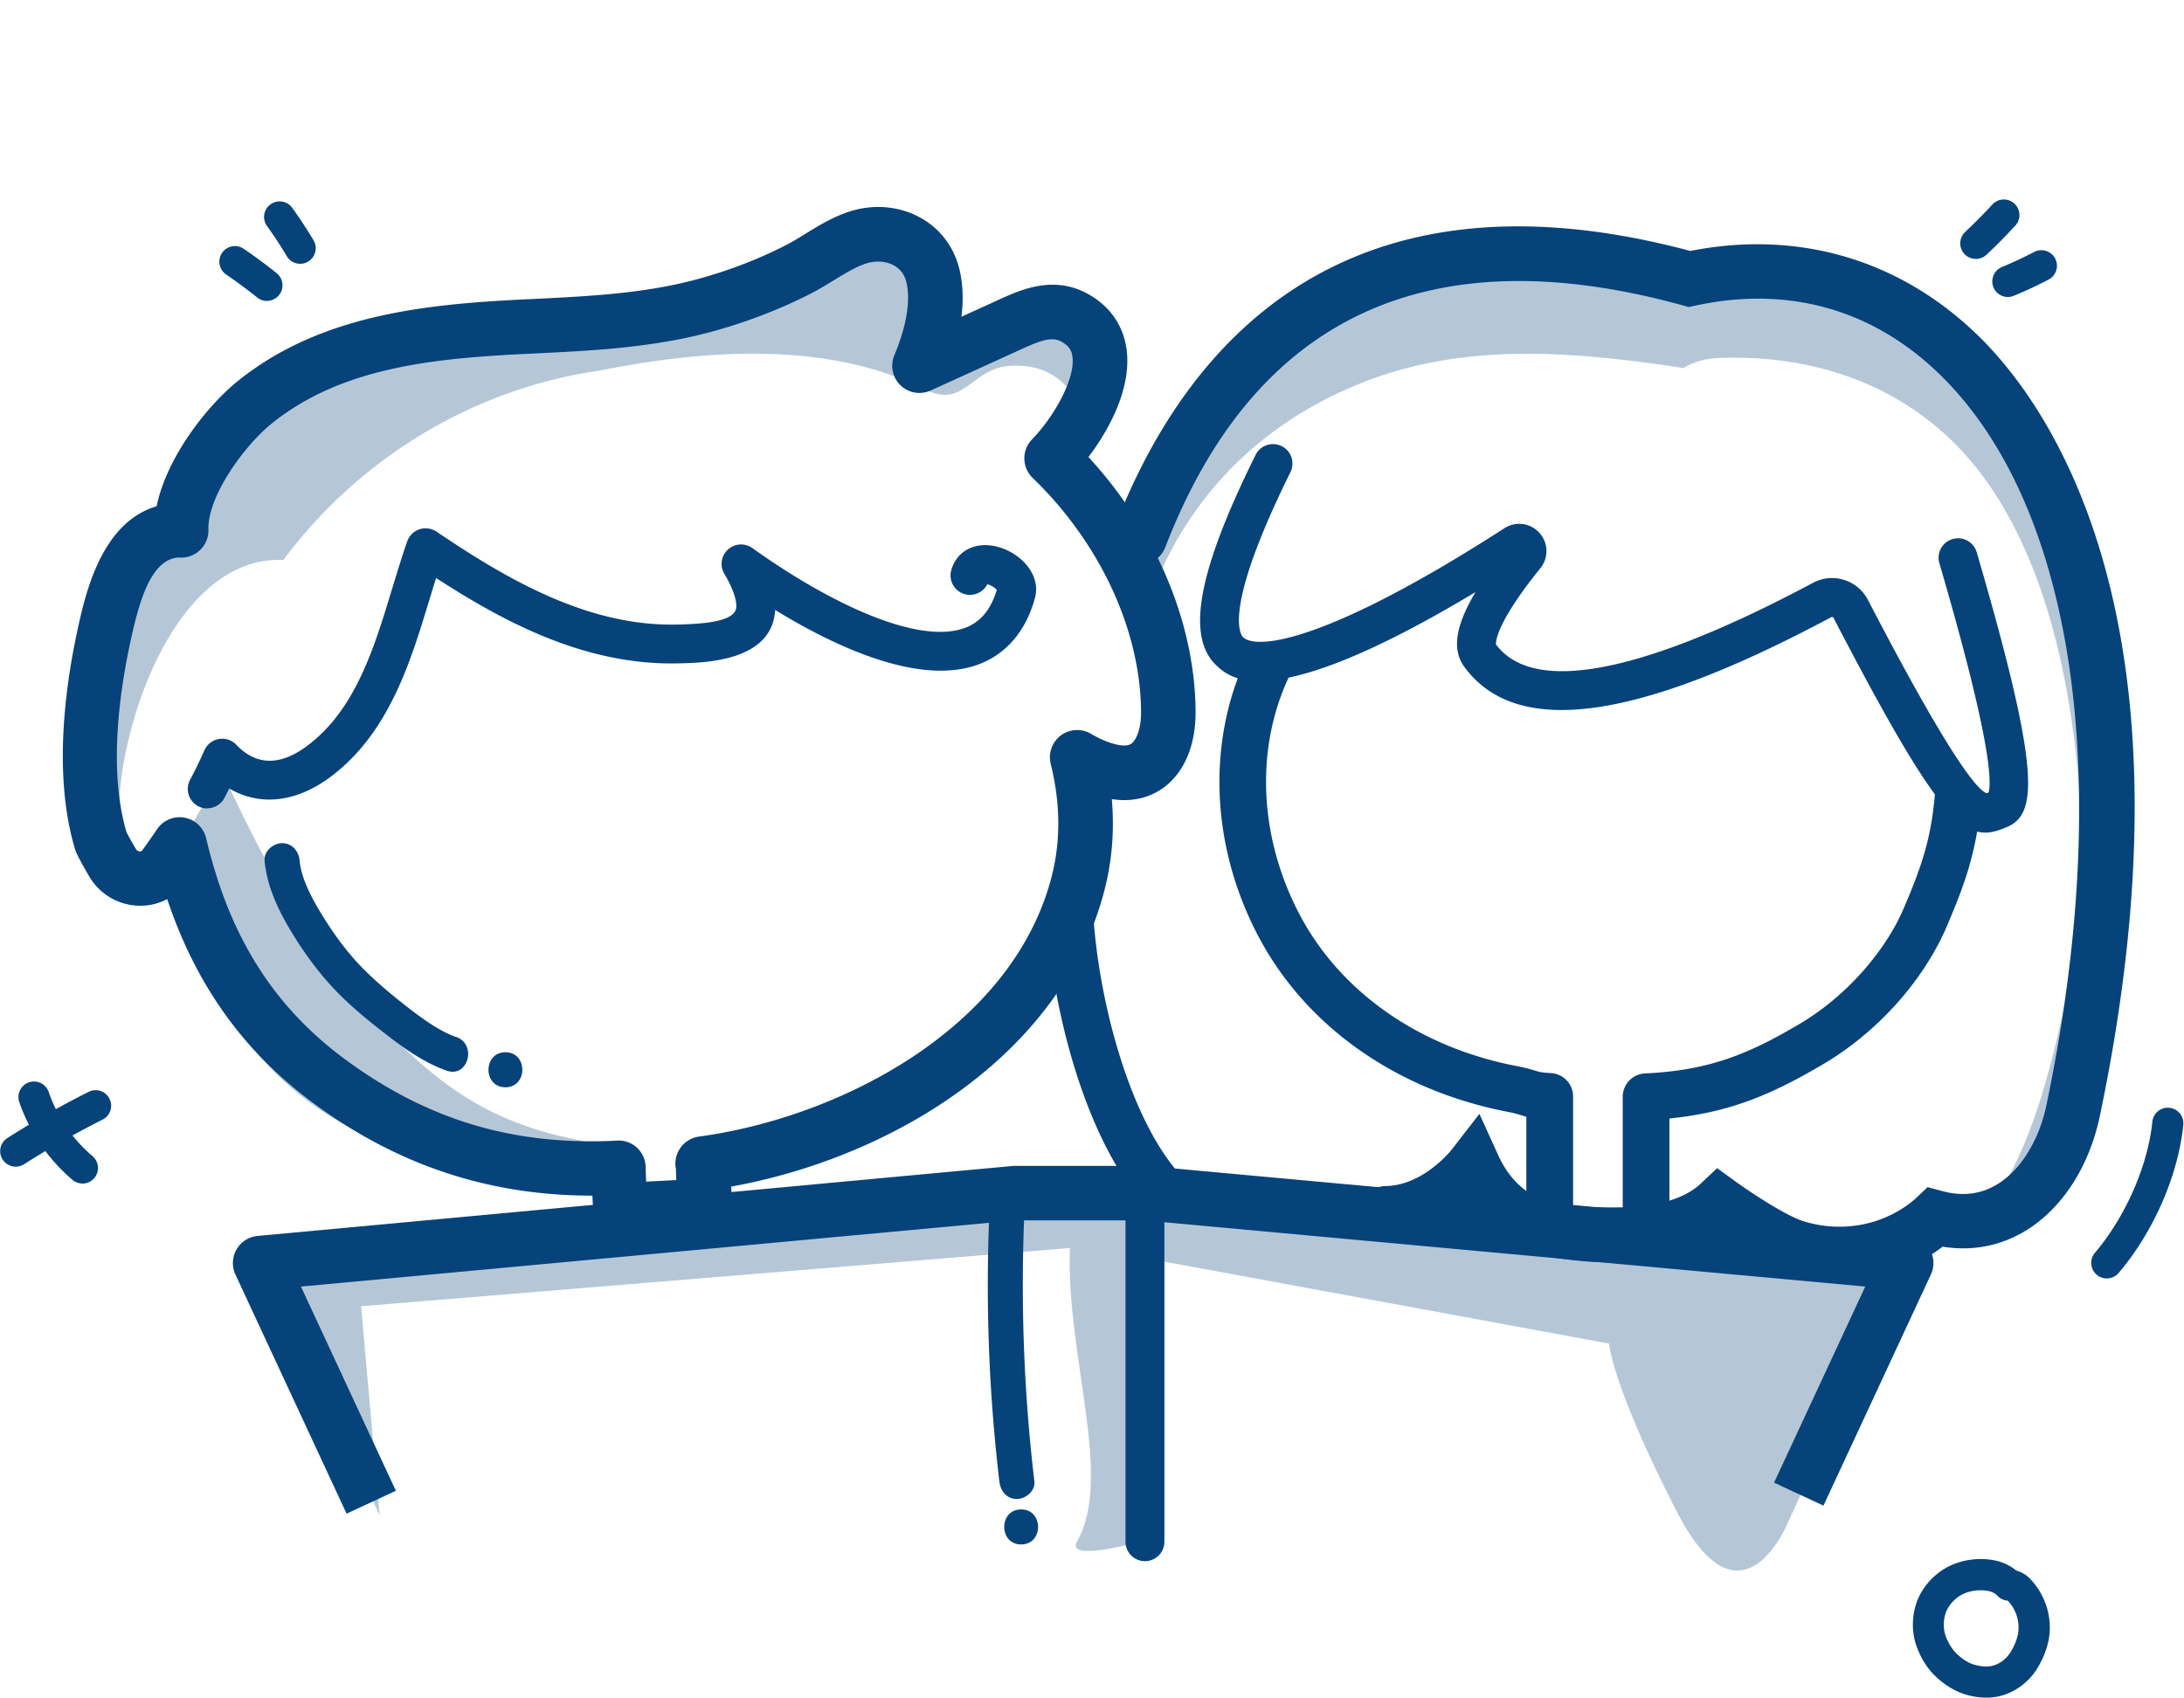 <?xml version="1.0" encoding="UTF-8"?>
<svg xmlns="http://www.w3.org/2000/svg" id="a" viewBox="0 0 280.71 218.23">
  <defs>
    <style>.b{fill:#06437a}.c{opacity:.3}</style>
  </defs>
  <g class="c">
    <path class="b" d="M73.98 146.46c-12.79-2.48-19.7-8.72-28.12-18.08s-16.81-28.1-16.81-28.1-7.22 5.91-5.49 14.31c9.73 47.11 63.59 34.43 50.42 31.87Z"></path>
  </g>
  <g class="c">
    <path class="b" d="m244.35 163.81-14.45 31.7s-5.99 15.14-14.39-1.2c-8.39-16.34-8.69-21.59-8.69-21.59l-60.3-11.11v36.58s-9.62 2.67-8.1 0c4.72-8.29-1.4-23.69-.91-37.76l-91.1 7.49 2.39 26.84-14.51-30.54 104.55-11.68 1.63-.18 5.02.55 98.86 10.9Z"></path>
  </g>
  <g class="c">
    <path class="b" d="m145.49 152.91-5.02-.55-1.63.18c1.3-1.59 4.87-.37 6.65.37Z"></path>
  </g>
  <g class="c">
    <path class="b" d="M217.16 36.23c-39.37-10.83-60.46 6.84-70.65 33.23l2.02 5.55c5-12.14 14.34-21.05 26.81-25.92 12.78-4.99 26.21-3.94 39.48-2.02.51.07 1.02.15 1.54.24 1.2-.73 2.65-1.2 4.36-1.28 13.56-.6 26.16 4.27 34.29 15.39 8.34 11.41 11.38 27.56 12.34 41.36.85 12.35-1.16 25.12-4.62 36.99-1.83 6.29-4.45 12.43-8.39 17.38 6.17-1.06 10.65-6.92 12.14-14.06 15.43-73.78-12.79-114.76-49.32-106.85Z"></path>
  </g>
  <g class="c">
    <path class="b" d="M130.69 47.01c4.54 0 7.28 2.78 8.24 6.15 9.58-19.46-11.23-12.92-20.75-6.88 8.81-27.28-14.05-12.79-27.1-7.9-23.13 5.97-61.82-2.62-67.77 29.05-13.8-1.06-16.43 54.12-2.53 43.57-11.3 8.57-4.8-39.97 15.63-39.01 9.75-13.07 24.36-22.02 40.68-24.36 13.37-2.66 29.18-3.88 41.78 2.42 5.38 2.71 5.91-3.23 11.82-3.05Z"></path>
  </g>
  <path class="b" d="M146.54 154.23c-7.44-8.93-11.46-25.46-12.05-37.03l5.99-.31c.56 10.95 4.4 25.98 10.67 33.5l-4.61 3.84ZM255.16 107.03c-3.83 0-7.84-5.17-19.5-27.61a.203.203 0 0 0-.13-.1c-.07-.02-.12 0-.13 0-25.1 13.43-40.54 15.52-47.2 6.39-1.59-2.18-1.15-5.24 1.45-9.6-26.23 15.78-31.4 11.15-33.18 9.55-4.09-3.67-2.58-12.05 4.91-27.18a2.498 2.498 0 0 1 3.35-1.13c1.24.61 1.74 2.11 1.13 3.35-8.88 17.95-6.37 20.95-6.06 21.24 1.83 1.64 10.96.53 33.57-14.04 1.45-.93 3.34-.68 4.49.6a3.49 3.49 0 0 1 .12 4.55c-5.72 7.08-5.73 9.47-5.7 9.8 6.12 8.18 25.52.21 40.75-7.93 1.23-.65 2.63-.79 3.97-.38 1.34.42 2.44 1.33 3.08 2.57 10.16 19.56 13.91 24.34 15.25 24.86.06-.02.16-.05.26-.09.46-1.61.05-7.68-6.32-29.48-.39-1.33.37-2.71 1.7-3.1 1.33-.39 2.71.37 3.1 1.7 8.24 28.2 7.84 33.7 3.83 35.34l-.15.06c-.92.38-1.76.64-2.61.64Zm.87-5.32Z"></path>
  <path class="b" d="M79.74 159.08c-1.84 0-3.38-1.44-3.49-3.3-.04-.74-.08-1.42-.11-2.08h-.01c-13.35 0-25.16-3.94-36.02-12.01-8.82-6.55-14.95-15.13-18.62-26.11-1.19.63-2.54.93-3.93.84a7.596 7.596 0 0 1-6.07-3.72c-1.58-2.68-1.76-3.27-1.84-3.52-2.75-9.15-1.39-20.2.24-27.86 1.02-4.75 3.02-14.1 10.24-16.24 1.3-6.31 6.48-12.9 10.38-16.05 10.66-8.62 24.26-9.94 37.26-10.56l.61-.03c7.6-.37 14.77-.72 21.76-2.69 3.9-1.1 7.59-2.54 10.96-4.28.78-.4 1.58-.9 2.43-1.42 1.59-.98 3.24-1.99 5.17-2.69 3.25-1.19 6.75-.96 9.61.63 2.66 1.48 4.47 3.98 5.1 7.03.36 1.76.42 3.66.16 5.7 1.22-.55 2.43-1.11 3.65-1.66l.78-.36c3.25-1.5 7.7-3.55 12.4-.58 2.54 1.61 4.07 4.02 4.42 6.96.58 4.87-2.23 10.12-4.92 13.67 3.37 3.66 6.28 7.82 8.5 12.16 3.4 6.64 5.22 13.73 5.27 20.52.03 4.22-1.35 7.64-3.86 9.63-1.36 1.07-3.61 2.17-6.91 1.67.37 4.2 0 8.33-1.1 12.3-2.78 10.15-9.63 19.21-19.81 26.19-8.07 5.53-17.91 9.49-28.01 11.32.02.35.04.72.06 1.12l.06 1.17a3.5 3.5 0 0 1-3.31 3.68l-10.86.56h-.18Zm-.24-12.47c.88 0 1.74.33 2.38.94.69.65 1.09 1.54 1.11 2.49.01.64.03 1.26.06 1.86l3.87-.2c-.02-.43-.03-.89-.04-1.41a3.48 3.48 0 0 1 .48-2.59c.55-.87 1.46-1.45 2.48-1.59 18.1-2.46 39.96-13.81 45.2-32.94.99-3.58 1.23-7.33.73-11.16-.17-1.29-.41-2.57-.72-3.81-.34-1.37.17-2.81 1.3-3.66 1.13-.84 2.66-.93 3.87-.21.31.18.63.36.96.52.79.39 1.55.68 2.29.85.92.22 1.59.18 1.99-.14.56-.45 1.22-1.78 1.2-4.08-.04-5.7-1.6-11.71-4.51-17.38-2.36-4.63-5.62-9-9.42-12.66a3.48 3.48 0 0 1-1.07-2.46c-.02-.93.34-1.83.99-2.5 2.77-2.85 5.54-7.7 5.2-10.57-.1-.85-.45-1.39-1.22-1.87-1.34-.85-2.71-.37-5.72 1.02l-.82.37c-3.48 1.59-6.97 3.18-10.47 4.77-1.31.59-2.85.33-3.88-.67-1.03-1-1.35-2.53-.79-3.86 1.53-3.67 2.08-6.86 1.59-9.22-.22-1.06-.77-1.85-1.65-2.33-1.06-.59-2.48-.65-3.8-.17-1.27.46-2.56 1.25-3.92 2.08-.92.56-1.86 1.14-2.88 1.67-3.8 1.95-7.92 3.56-12.27 4.79-7.76 2.19-15.67 2.58-23.33 2.95l-.62.03c-12.35.59-24.17 1.72-33.2 9.02-3.46 2.8-8.21 9.32-8.08 13.59.03.99-.36 1.95-1.08 2.63-.71.68-1.68 1.04-2.68.96h-.1c-3.61.25-5.11 5.87-6.23 11.12-1.45 6.8-2.69 16.5-.45 24.17.15.31.59 1.12 1.23 2.2.14.24.38.28.48.29.22.02.28-.08.31-.12.62-.84 1.24-1.72 1.91-2.72a3.487 3.487 0 0 1 3.53-1.5c1.37.25 2.47 1.29 2.79 2.65 2.94 12.52 8.57 21.52 17.74 28.33 10.6 7.87 21.74 11.22 35.06 10.54h.18Zm7.48 4.01Zm-.09-.49ZM23.15 71.65Zm0 0Z"></path>
  <path class="b" d="M26.64 103.93c-.39 0-.79-.09-1.16-.29a2.5 2.5 0 0 1-1.06-3.37c.75-1.43 1.34-2.64 1.85-3.81.34-.77 1.03-1.31 1.86-1.46.83-.14 1.67.13 2.24.74 2.58 2.71 5.67 2.74 9.18.09 6.14-4.63 8.53-12.5 10.84-20.11.62-2.03 1.25-4.13 1.95-6.13.26-.73.84-1.3 1.57-1.55.74-.24 1.54-.13 2.19.3 9.47 6.41 19.81 12.3 31.21 11.94h.14c3.57-.11 7.21-.47 7.19-2.34 0-.74-.28-2.05-1.54-4.17-.61-1.02-.42-2.32.46-3.12.87-.8 2.19-.88 3.15-.19 8.97 6.44 20.84 12.54 27.22 10.29 2.03-.71 3.41-2.33 4.19-4.92-.23-.29-.8-.62-1.22-.73a2.497 2.497 0 0 1-4.63-1.81c.72-2.55 3.21-3.77 6.05-2.97 2.92.82 5.54 3.58 4.69 6.61-1.53 5.45-4.88 7.65-7.43 8.55-7.64 2.68-18.47-2.48-25.95-7.07-.36 6.51-8.8 6.77-12.03 6.86h-.14c-11.67.36-21.98-4.84-31.41-10.97-.29.93-.58 1.88-.88 2.86-2.42 7.98-5.17 17.03-12.61 22.65-4.46 3.36-9.16 3.87-13.09 1.55-.2.39-.4.79-.62 1.21-.45.85-1.32 1.34-2.22 1.34ZM211.56 161.22h-12.38c-1.66 0-3-1.34-3-3v-14.66c-.23-.06-.44-.12-.67-.2-.42-.13-.85-.26-1.71-.43-14.44-2.78-26.2-11.15-32.26-22.95-6.14-11.93-6.41-25.64-.73-36.68l5.33 2.75c-4.8 9.32-4.52 20.98.73 31.19 5.21 10.15 15.43 17.37 28.05 19.8 1.18.22 1.85.43 2.35.58.57.17.85.26 2.09.33 1.59.09 2.83 1.41 2.83 3v14.27h6.38v-14.23c0-1.6 1.26-2.92 2.86-3 8.32-.38 13.45-2.55 20-6.44 5.75-3.43 10.85-9.12 13.29-14.86 2.4-5.62 3.54-9.11 4.01-15l5.98.47c-.58 7.3-2.22 11.6-4.47 16.88-2.96 6.95-8.85 13.56-15.74 17.66-6.47 3.84-11.99 6.3-19.93 7.08v14.44c0 1.66-1.34 3-3 3Z"></path>
  <path class="b" d="M236.44 164.7c-2.24 0-4.5-.34-6.71-1.02-2.65-.83-6.31-3.1-8.63-4.65-8.15 5.12-20.74 2.79-22.78 2.37-1.2-.18-5.91-1.18-9.66-5.93-2.44 1.92-6.04 3.94-10.46 4-1.94.04-3.52-1.52-3.55-3.45a3.504 3.504 0 0 1 3.45-3.55c4.85-.07 8.46-4.64 8.49-4.69l3.56-4.59 2.4 5.28c2.46 5.45 6.66 5.99 6.7 6l.4.06c3.73.79 14.42 1.9 18.94-2.37l2.11-1.99 2.35 1.7c2.25 1.63 6.61 4.46 8.75 5.12 4.77 1.48 9.9.6 13.73-2.36.51-.39.79-.66.79-.66l1.43-1.36 1.92.51c2.57.7 4.94.41 7.06-.89 3-1.83 5.36-5.65 6.31-10.22 8.7-41.61 3.68-76.59-13.43-93.59-8.65-8.59-19.62-11.75-31.72-9.13l-.84.18-.83-.23c-32.65-8.98-55.01 1.49-66.45 31.12a3.501 3.501 0 1 1-6.53-2.53c8.85-22.93 28.88-47.62 74.02-35.57 14.01-2.77 27.22 1.19 37.29 11.18 9.03 8.97 28.6 36.66 15.35 99.99-1.36 6.52-4.83 11.89-9.51 14.76-3.25 1.98-6.91 2.69-10.7 2.07-3.82 2.91-8.48 4.43-13.25 4.43ZM147.16 200.69a2.5 2.5 0 0 1-2.5-2.5v-44.81a2.5 2.5 0 0 1 5 0v44.81a2.5 2.5 0 0 1-2.5 2.5Z"></path>
  <path class="b" d="m44.55 194.59-14.29-30.75c-.48-1.03-.43-2.23.14-3.22.57-.99 1.58-1.64 2.71-1.74l96.9-8.98c.11-.01.21-.02.32-.02h16.83c.11 0 .21 0 .32.01l97.85 8.98c1.13.1 2.15.75 2.71 1.74s.62 2.19.14 3.22l-13.81 29.72-6.35-2.95 11.72-25.21-92.75-8.51h-16.51l-91.8 8.51 12.2 26.25-6.35 2.95ZM34.32 38.69c-.44 0-.88-.14-1.25-.44a68.843 68.843 0 0 0-4-2.96 2.006 2.006 0 0 1-.53-2.78c.62-.91 1.87-1.15 2.78-.53 1.45.99 2.88 2.04 4.24 3.14a2 2 0 0 1 .31 2.81c-.4.49-.98.75-1.56.75ZM10.59 152.14c-.46 0-.92-.16-1.29-.48a23.032 23.032 0 0 1-6.82-9.98c-.36-1.04.19-2.18 1.24-2.54a1.99 1.99 0 0 1 2.54 1.24c1.1 3.2 3.05 6.05 5.63 8.24.84.72.94 1.98.23 2.82-.4.47-.96.71-1.53.71ZM253.95 33.28c-.53 0-1.07-.21-1.46-.63-.75-.81-.71-2.07.09-2.83 1.21-1.13 2.38-2.32 3.5-3.53.75-.81 2.01-.87 2.83-.12.81.75.87 2.01.12 2.83a69.047 69.047 0 0 1-3.71 3.75c-.39.36-.88.54-1.37.54ZM258.07 38.18a2.003 2.003 0 0 1-.77-3.85c1.42-.59 2.83-1.25 4.19-1.96a2.002 2.002 0 0 1 1.85 3.55 54.51 54.51 0 0 1-4.52 2.11c-.25.1-.51.15-.76.15ZM255.26 218.23c-.91 0-1.85-.15-2.78-.45-1.2-.39-2.37-1.08-3.46-2.06-1.14-1.01-2.02-2.34-2.63-3.94-.66-1.75-.7-3.73-.12-5.57.63-1.99 2.16-3.78 4.11-4.8 1.76-.91 3.92-1.21 5.94-.83 1.05.2 2.05.67 2.83 1.32.64.17 1.23.5 1.7.98 1.84 1.86 2.81 4.51 2.58 7.09-.09 1.01-.37 2.04-.84 3.09-.55 1.22-1.17 2.17-1.92 2.9-.26.26-.55.51-.87.76-1.13.81-2.27 1.29-3.44 1.44-.36.05-.73.07-1.09.07Zm-1.56-4.26c.75.24 1.42.31 2.13.22.51-.07 1.04-.3 1.58-.69.12-.1.28-.23.43-.38.4-.4.74-.93 1.09-1.7.28-.63.46-1.25.5-1.81.12-1.39-.39-2.82-1.37-3.84-.51-.04-1-.27-1.34-.65-.25-.27-.72-.52-1.18-.6-1.11-.21-2.39-.04-3.34.45-1 .52-1.82 1.46-2.14 2.45-.31.99-.3 2.04.04 2.95.37.98.9 1.78 1.55 2.37.67.6 1.37 1.03 2.03 1.24ZM38.58 33.91c-.68 0-1.35-.35-1.72-.98-.78-1.32-1.64-2.62-2.54-3.87-.65-.9-.45-2.15.45-2.79.9-.65 2.15-.45 2.79.45a57.57 57.57 0 0 1 2.74 4.17 2.002 2.002 0 0 1-1.72 3.02Z"></path>
  <path class="b" d="M2.03 149.98c-.66 0-1.3-.33-1.69-.92-.6-.93-.32-2.17.61-2.76 3.36-2.15 6.88-4.15 10.44-5.94.99-.5 2.19-.1 2.68.89.5.99.1 2.19-.89 2.68-3.44 1.73-6.83 3.66-10.08 5.73-.33.21-.71.32-1.08.32ZM270.79 164.35a2.008 2.008 0 0 1-1.53-3.3c3.92-4.6 6.82-11.22 7.38-16.85.11-1.1 1.1-1.91 2.19-1.79 1.1.11 1.9 1.09 1.79 2.19-.65 6.48-3.83 13.78-8.31 19.04-.4.46-.96.7-1.52.7ZM127.19 155.28c-.54 11.74-.12 23.5 1.26 35.17.14 1.21.93 2.25 2.25 2.25 1.11 0 2.39-1.04 2.25-2.25-1.38-11.67-1.8-23.43-1.26-35.17.13-2.9-4.37-2.89-4.5 0ZM131.25 198.54c2.9 0 2.9-4.5 0-4.5s-2.9 4.5 0 4.5ZM58.62 133.31c-2.24-.78-4.66-2.59-6.65-4.16-1.72-1.35-3.41-2.77-4.97-4.3-2.03-1.99-3.76-4.29-5.27-6.69-1.4-2.22-3.01-5.06-3.22-7.52-.1-1.21-.96-2.25-2.25-2.25-1.14 0-2.36 1.03-2.25 2.25.29 3.3 1.76 6.37 3.45 9.17s3.8 5.66 6.17 8.03c1.72 1.72 3.63 3.29 5.55 4.79 2.53 1.97 5.19 3.94 8.25 5.01 2.74.95 3.92-3.39 1.2-4.34ZM64.96 139.77c2.9 0 2.9-4.5 0-4.5s-2.9 4.5 0 4.5Z"></path>
</svg>
